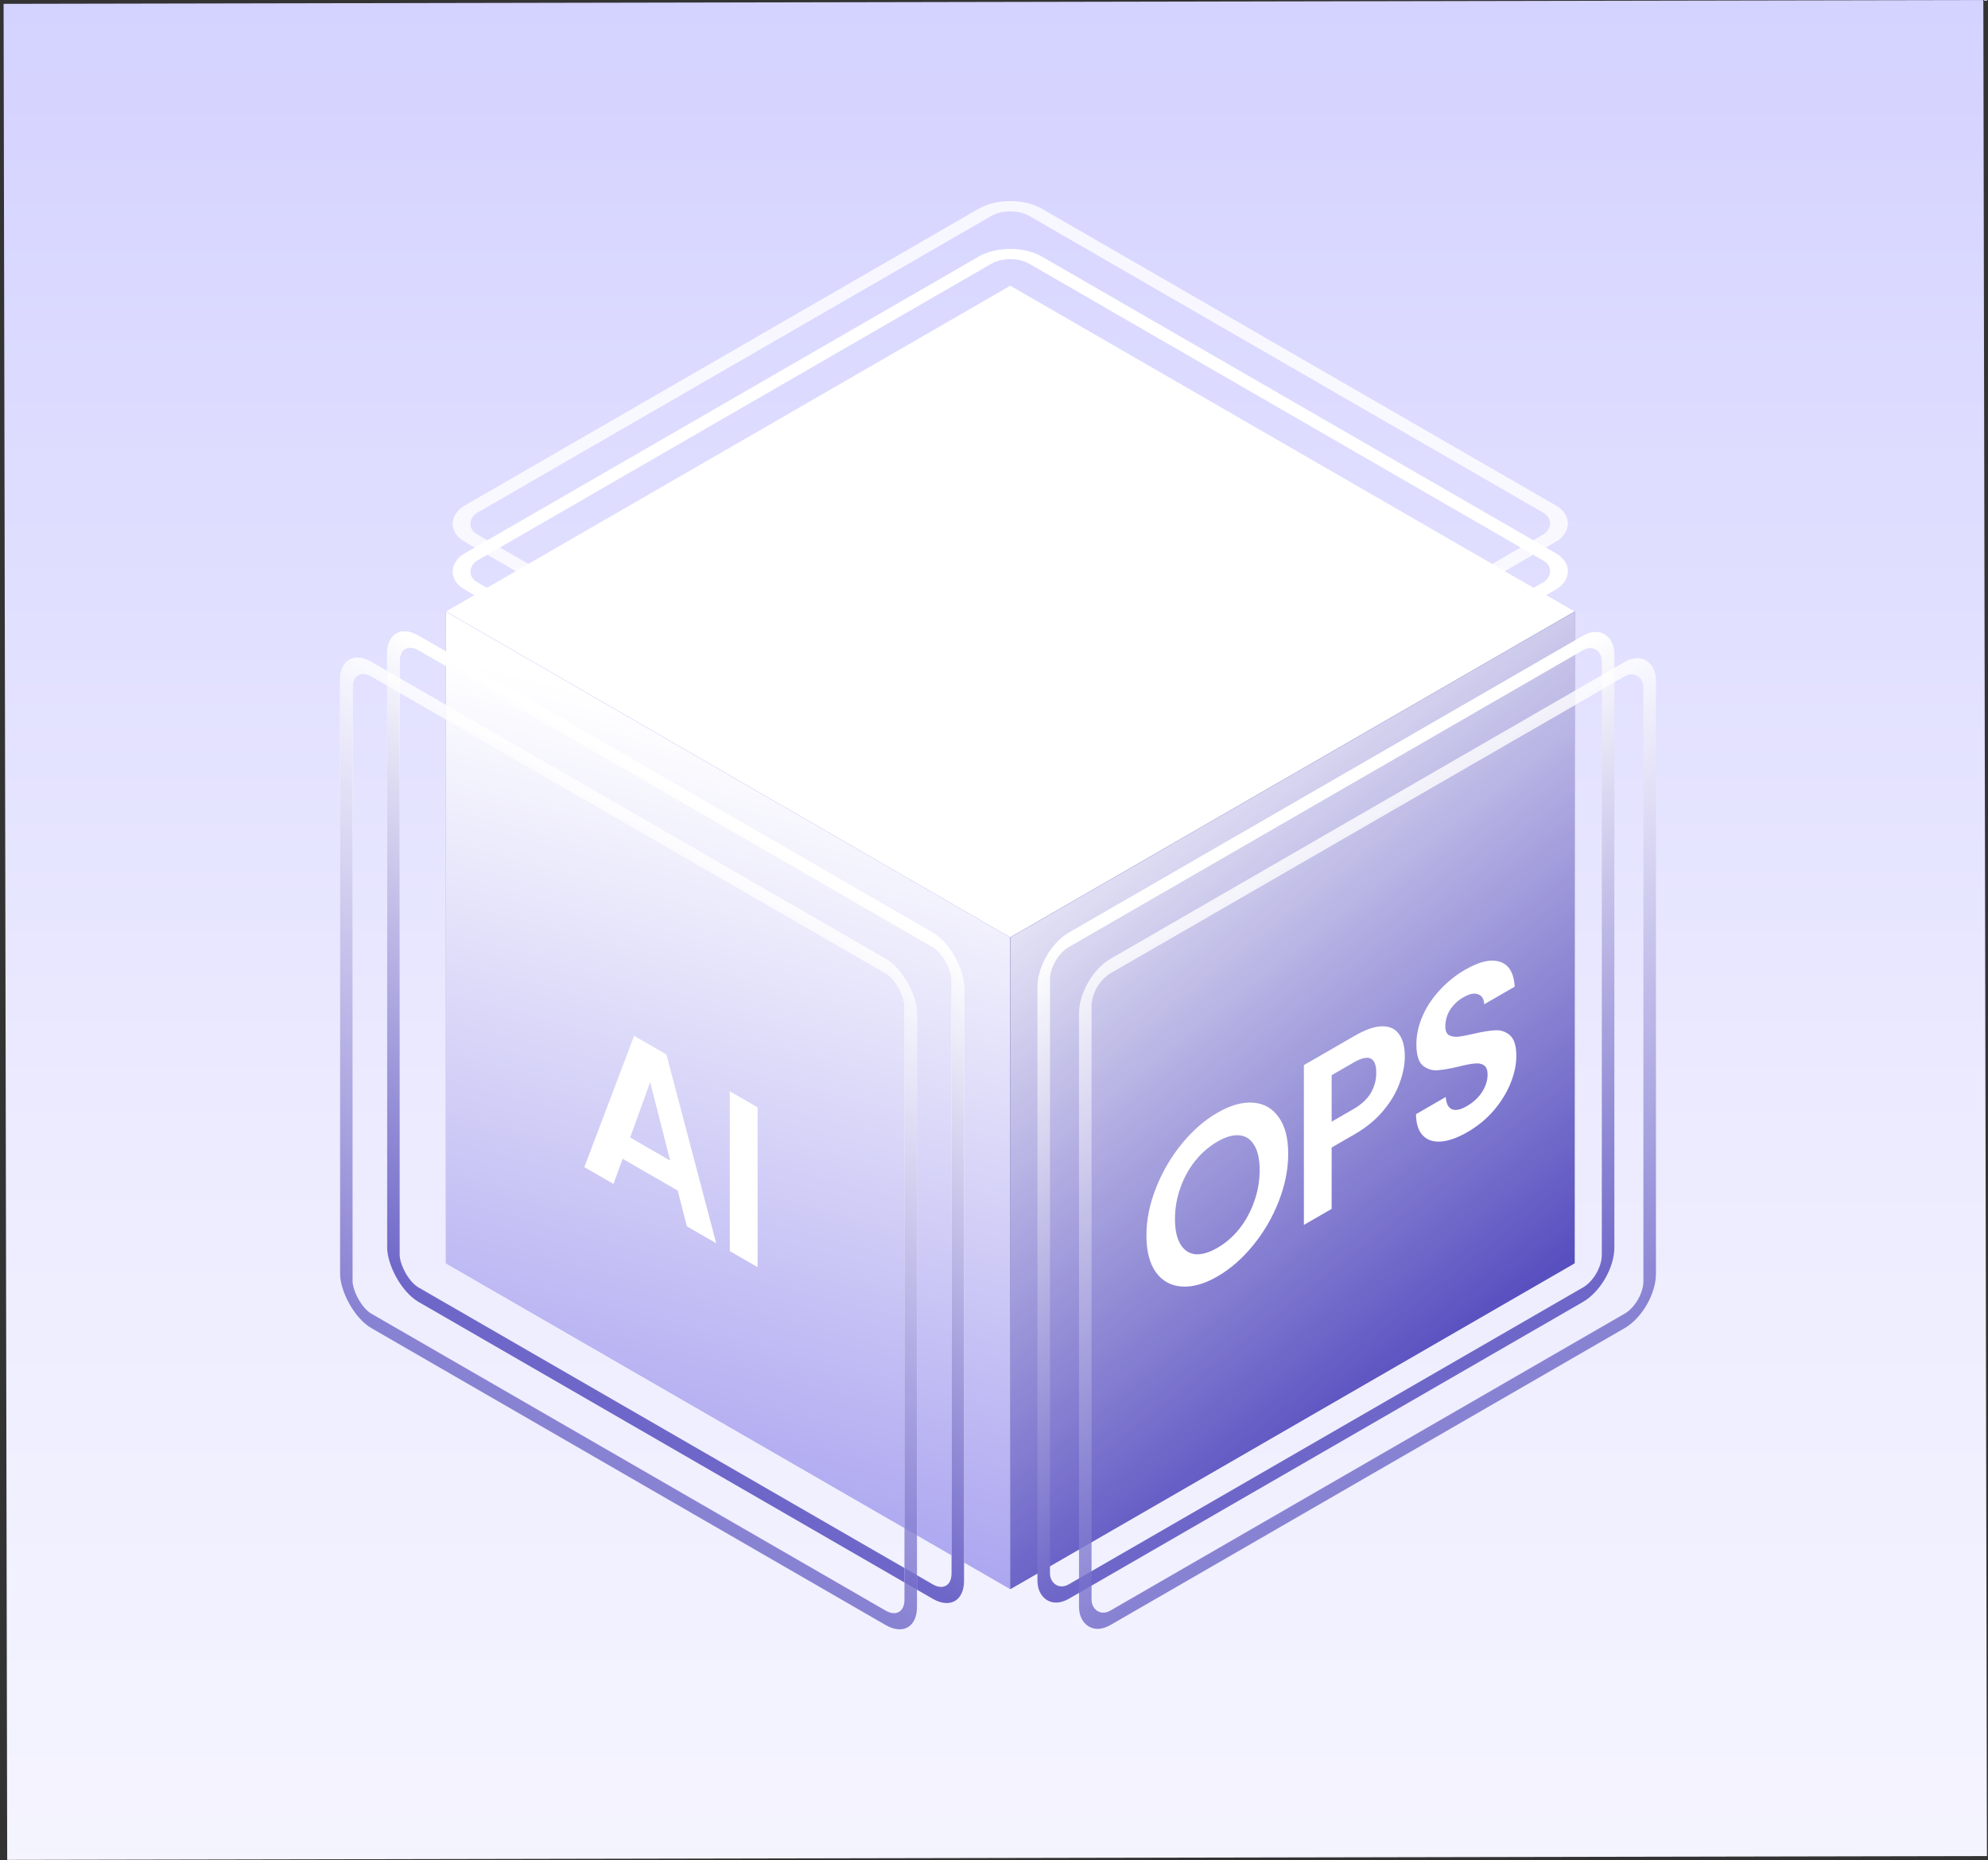<svg width="482" height="451" viewBox="0 0 482 451" fill="none" xmlns="http://www.w3.org/2000/svg">
<rect x="0" y="0" width="482" height="451" fill="#333333" stroke="none"/>
<rect width="480" height="450" transform="translate(0.871 0.932) rotate(-0.111)" fill="url(#paint0_linear_5091_4906)"/>
<rect width="158.009" height="158.009" transform="matrix(0.866 0.5 -0.866 0.5 244.949 69.27)" fill="white"/>
<rect width="158.009" height="158.009" rx="7.023" transform="matrix(0.866 0.5 -0.866 0.5 244.949 59.539)" stroke="white" stroke-width="3.511"/>
<rect opacity="0.8" width="158.009" height="158.009" rx="7.023" transform="matrix(0.866 0.5 -0.866 0.5 244.949 47.942)" stroke="white" stroke-width="3.511"/>
<rect width="158.009" height="158.009" transform="matrix(0.866 0.5 0 1 108.109 148.275)" fill="#EDEDED"/>
<rect width="158.009" height="158.009" transform="matrix(0.866 0.5 0 1 108.109 148.275)" fill="#847BE9"/>
<rect width="158.009" height="158.009" transform="matrix(0.866 0.5 0 1 108.109 148.275)" fill="url(#paint1_linear_5091_4906)"/>
<rect width="158.009" height="158.009" rx="7.023" transform="matrix(0.866 0.5 0 1 95.387 152.371)" stroke="white" stroke-width="3.511"/>
<rect width="158.009" height="158.009" rx="7.023" transform="matrix(0.866 0.5 0 1 95.387 152.371)" stroke="url(#paint2_linear_5091_4906)" stroke-width="3.511"/>
<g opacity="0.8">
<rect width="158.009" height="158.009" rx="7.023" transform="matrix(0.866 0.5 0 1 83.973 158.74)" stroke="white" stroke-width="3.511"/>
<rect width="158.009" height="158.009" rx="7.023" transform="matrix(0.866 0.5 0 1 83.973 158.74)" stroke="url(#paint3_linear_5091_4906)" stroke-width="3.511"/>
</g>
<rect width="158.009" height="158.009" transform="matrix(0.866 -0.5 0 1 244.949 227.279)" fill="#D0D1D2"/>
<rect width="158.009" height="158.009" transform="matrix(0.866 -0.5 0 1 244.949 227.279)" fill="#291DAE"/>
<rect width="158.009" height="158.009" transform="matrix(0.866 -0.5 0 1 244.949 227.279)" fill="url(#paint4_linear_5091_4906)"/>
<rect width="158.009" height="158.009" rx="7.023" transform="matrix(0.866 -0.5 0 1 253.051 231.376)" stroke="url(#paint5_linear_5091_4906)" stroke-width="3.511"/>
<rect opacity="0.8" width="158.009" height="158.009" rx="7.023" transform="matrix(0.866 -0.5 0 1 263.133 237.745)" stroke="url(#paint6_linear_5091_4906)" stroke-width="3.511"/>
<path d="M295.167 309.478C292.026 311.291 289.141 312.105 286.513 311.92C283.885 311.735 281.802 310.588 280.264 308.479C278.725 306.332 277.956 303.353 277.956 299.541C277.956 295.766 278.725 291.936 280.264 288.05C281.802 284.127 283.885 280.556 286.513 277.337C289.141 274.117 292.026 271.6 295.167 269.787C298.34 267.955 301.224 267.141 303.82 267.344C306.448 267.53 308.515 268.704 310.022 270.869C311.56 272.979 312.329 275.921 312.329 279.696C312.329 283.508 311.56 287.375 310.022 291.298C308.515 295.165 306.448 298.709 303.82 301.928C301.192 305.148 298.308 307.664 295.167 309.478ZM295.167 302.539C297.186 301.373 298.965 299.828 300.503 297.904C302.041 295.942 303.243 293.731 304.109 291.27C304.974 288.809 305.407 286.283 305.407 283.693C305.407 281.102 304.974 279.094 304.109 277.67C303.243 276.208 302.041 275.403 300.503 275.255C298.965 275.107 297.186 275.616 295.167 276.781C293.148 277.947 291.353 279.502 289.782 281.444C288.244 283.369 287.042 285.562 286.177 288.023C285.311 290.447 284.879 292.954 284.879 295.544C284.879 298.135 285.311 300.161 286.177 301.623C287.042 303.085 288.244 303.908 289.782 304.093C291.353 304.223 293.148 303.705 295.167 302.539ZM340.605 256.099C340.605 258.171 340.172 260.364 339.307 262.677C338.473 264.972 337.143 267.201 335.316 269.366C333.522 271.513 331.246 273.382 328.49 274.973L322.865 278.22L322.865 293.098L316.135 296.983L316.135 258.236L328.49 251.103C331.086 249.604 333.297 248.846 335.124 248.827C336.951 248.809 338.313 249.447 339.21 250.742C340.14 252.019 340.605 253.805 340.605 256.099ZM328.201 268.867C330.06 267.793 331.438 266.517 332.336 265.036C333.233 263.519 333.682 261.872 333.682 260.096C333.682 256.321 331.855 255.488 328.201 257.598L322.865 260.679L322.865 271.948L328.201 268.867ZM355.767 274.49C353.428 275.841 351.312 276.6 349.421 276.766C347.562 276.914 346.088 276.433 344.998 275.323C343.909 274.213 343.348 272.482 343.316 270.132L350.527 265.969C350.623 267.505 351.104 268.486 351.969 268.911C352.867 269.318 354.085 269.078 355.623 268.19C357.193 267.283 358.427 266.145 359.325 264.776C360.222 263.369 360.671 261.963 360.671 260.557C360.671 259.409 360.366 258.642 359.757 258.253C359.148 257.864 358.379 257.735 357.45 257.864C356.552 257.938 355.302 258.179 353.7 258.586C351.521 259.104 349.742 259.409 348.364 259.502C347.018 259.539 345.848 259.123 344.854 258.253C343.893 257.328 343.412 255.644 343.412 253.201C343.412 250.907 343.909 248.622 344.902 246.346C345.896 244.07 347.29 241.97 349.085 240.045C350.88 238.084 352.931 236.437 355.238 235.105C358.7 233.106 361.504 232.468 363.651 233.189C365.831 233.856 367.033 235.863 367.257 239.212L359.853 243.487C359.789 242.192 359.293 241.387 358.363 241.072C357.466 240.702 356.264 240.952 354.758 241.822C353.444 242.58 352.386 243.579 351.585 244.819C350.815 246.04 350.431 247.391 350.431 248.871C350.431 249.908 350.719 250.611 351.296 250.981C351.905 251.295 352.642 251.425 353.508 251.369C354.405 251.258 355.655 251.018 357.257 250.648C359.437 250.13 361.216 249.843 362.594 249.787C363.972 249.732 365.158 250.157 366.151 251.064C367.145 251.971 367.642 253.627 367.642 256.032C367.642 258.105 367.177 260.298 366.247 262.611C365.318 264.924 363.956 267.135 362.161 269.244C360.366 271.317 358.235 273.065 355.767 274.49Z" fill="white"/>
<path d="M164.319 288.659L150.954 280.943L148.743 287.049L141.676 282.969L153.742 251.133L161.579 255.657L173.645 301.426L166.53 297.319L164.319 288.659ZM162.492 281.387L157.636 262.374L152.781 275.78L162.492 281.387ZM183.684 268.475L183.684 307.222L176.954 303.337L176.954 264.59L183.684 268.475Z" fill="white"/>
<defs>
<linearGradient id="paint0_linear_5091_4906" x1="240" y1="0" x2="238.649" y2="695.902" gradientUnits="userSpaceOnUse">
<stop stop-color="#D4D2FF"/>
<stop offset="0.426" stop-color="#EEEDFF"/>
<stop offset="1" stop-color="white"/>
</linearGradient>
<linearGradient id="paint1_linear_5091_4906" x1="201.149" y1="239.204" x2="128.732" y2="-24.528" gradientUnits="userSpaceOnUse">
<stop stop-color="white" stop-opacity="0"/>
<stop offset="1" stop-color="white"/>
</linearGradient>
<linearGradient id="paint2_linear_5091_4906" x1="79.004" y1="0" x2="79.004" y2="158.009" gradientUnits="userSpaceOnUse">
<stop stop-color="white"/>
<stop offset="1" stop-color="#6E66C8"/>
</linearGradient>
<linearGradient id="paint3_linear_5091_4906" x1="79.004" y1="0" x2="79.004" y2="158.009" gradientUnits="userSpaceOnUse">
<stop stop-color="white"/>
<stop offset="1" stop-color="#6E66C8"/>
</linearGradient>
<linearGradient id="paint4_linear_5091_4906" x1="103.901" y1="229.008" x2="52.472" y2="-47.39" gradientUnits="userSpaceOnUse">
<stop stop-color="white" stop-opacity="0"/>
<stop offset="1" stop-color="white"/>
</linearGradient>
<linearGradient id="paint5_linear_5091_4906" x1="79.004" y1="0" x2="79.004" y2="158.009" gradientUnits="userSpaceOnUse">
<stop stop-color="white"/>
<stop offset="1" stop-color="#6E66C8"/>
</linearGradient>
<linearGradient id="paint6_linear_5091_4906" x1="79.004" y1="0" x2="79.004" y2="158.009" gradientUnits="userSpaceOnUse">
<stop stop-color="white"/>
<stop offset="1" stop-color="#6E66C8"/>
</linearGradient>
</defs>
</svg>
